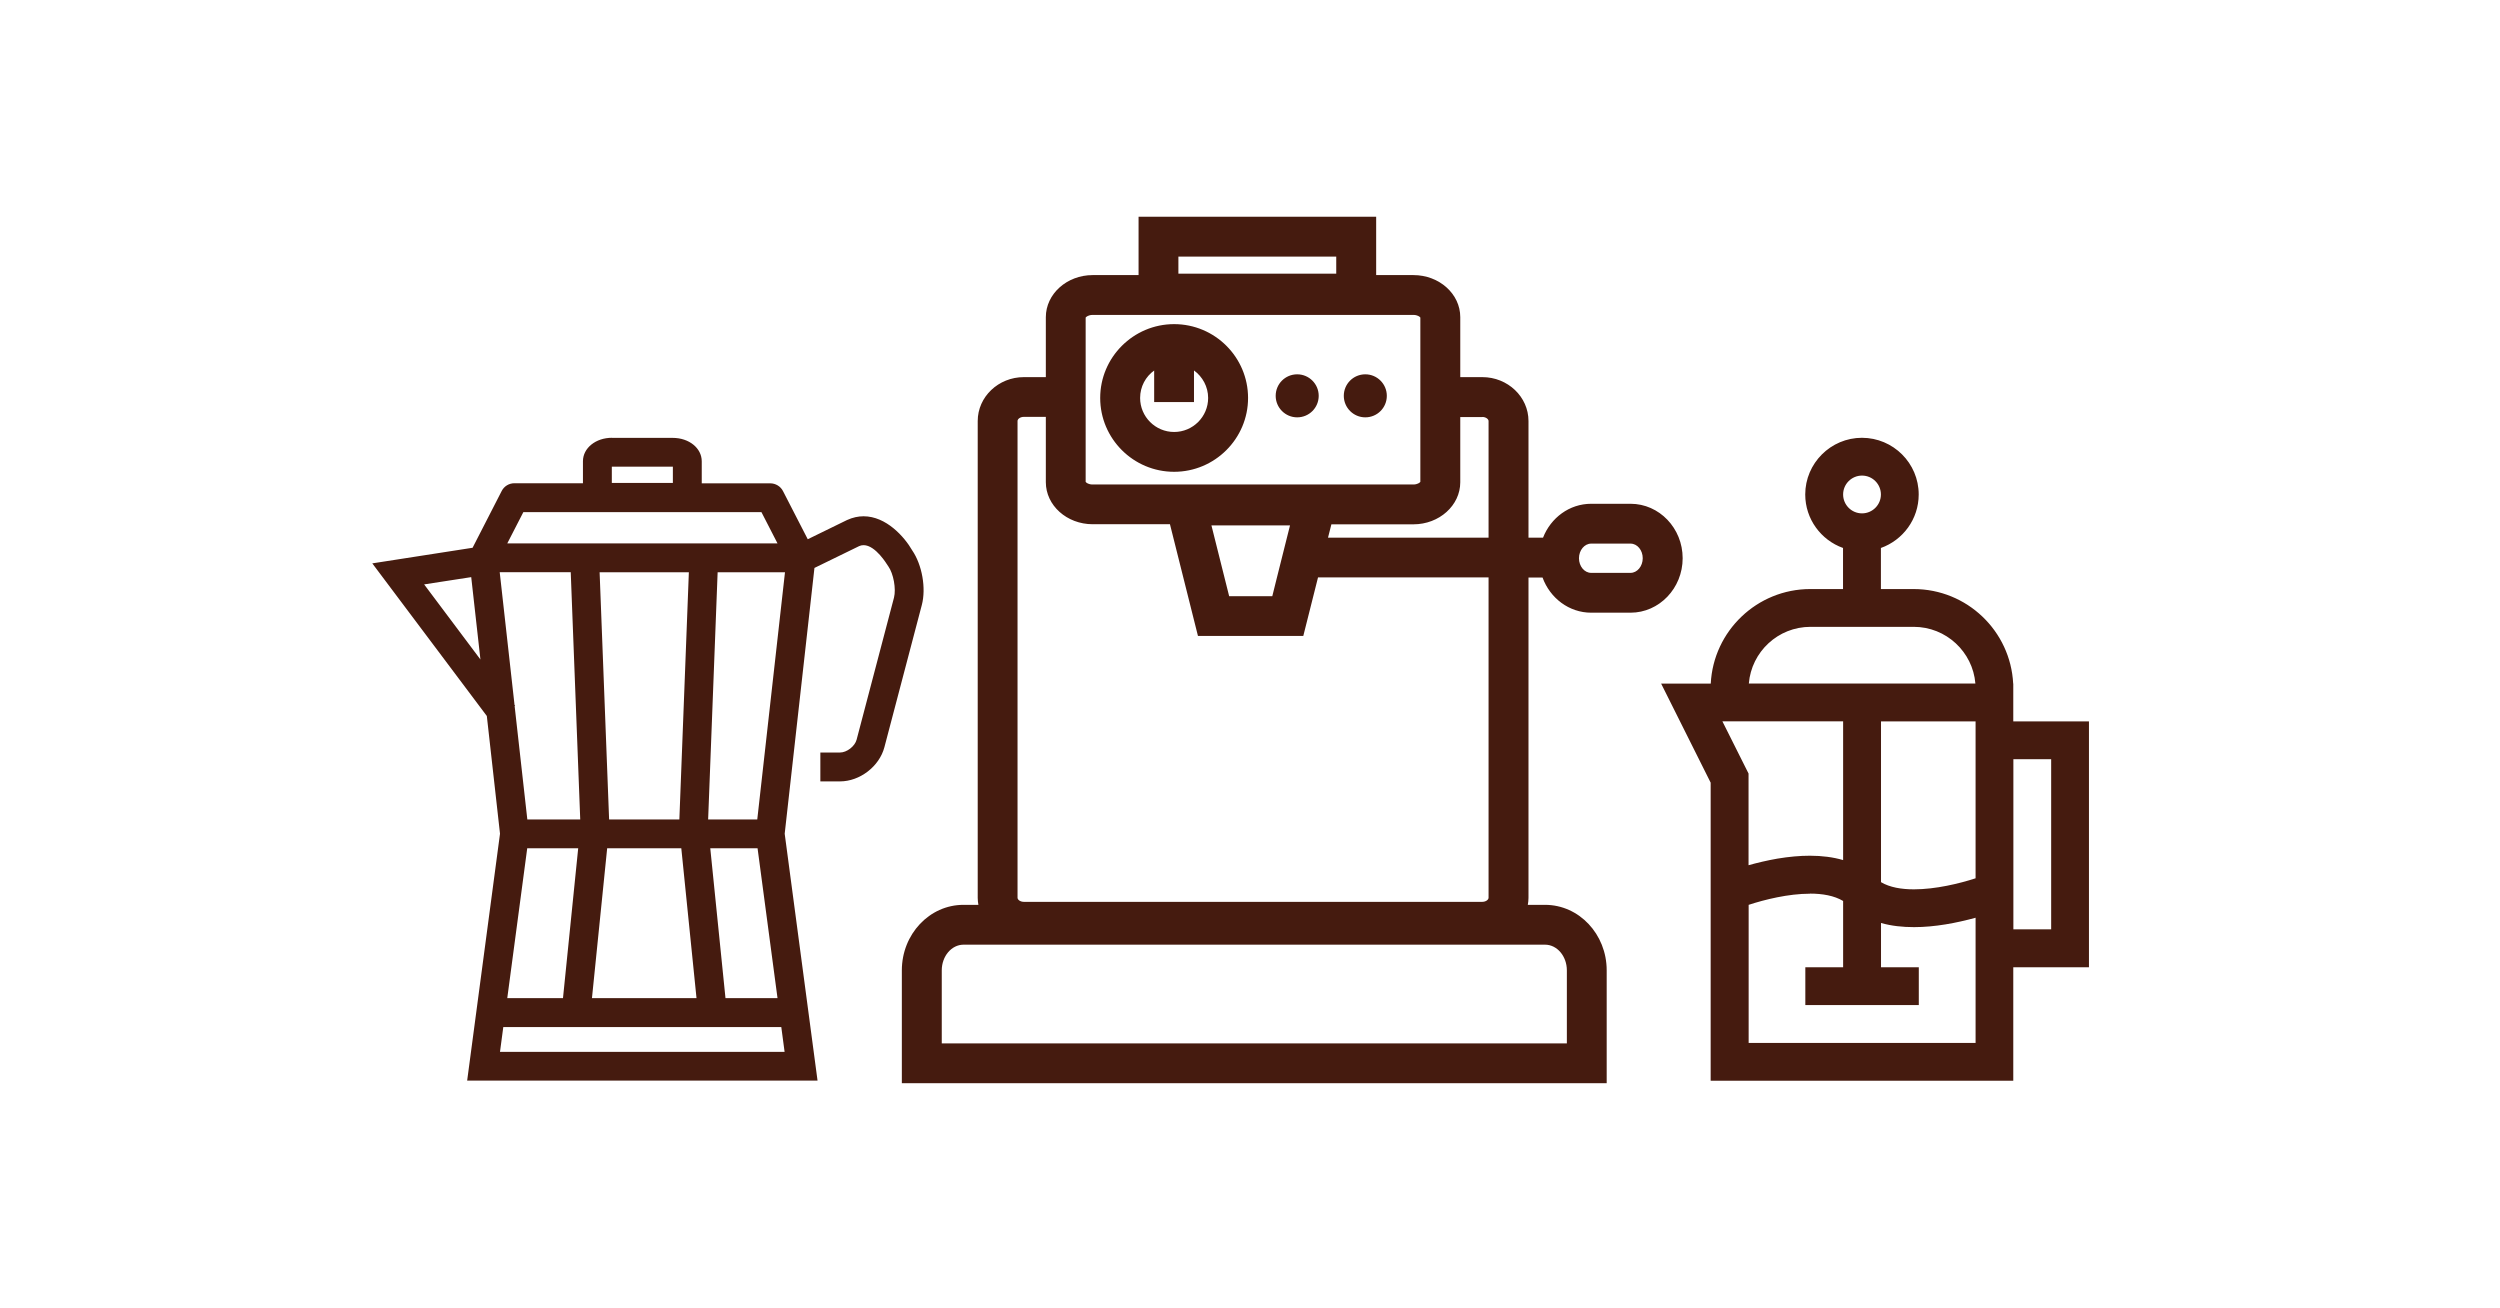 <svg xmlns="http://www.w3.org/2000/svg" id="Layer_1" viewBox="0 0 258 135"><defs><style> .st0 { fill: #451b0f; } </style></defs><path class="st0" d="M117.5,22.37v6.02s-4.74,0-4.74,0c-2.66,0-4.83,1.95-4.83,4.34v6.19s-2.27,0-2.27,0c-2.62,0-4.76,2.03-4.76,4.53v49.21c0,.25.03.48.07.72h-1.54c-3.51,0-6.36,3.03-6.36,6.76v11.65s72.74,0,72.74,0v-11.65c0-3.73-2.85-6.76-6.36-6.76h-1.78c.04-.23.07-.47.07-.72v-33.06s1.45,0,1.45,0c.77,2.12,2.73,3.63,5.02,3.63h4.06c2.96,0,5.38-2.52,5.38-5.62,0-3.1-2.41-5.62-5.38-5.62h-4.06c-2.25,0-4.17,1.45-4.97,3.5h-1.5s0-12.04,0-12.04c0-2.5-2.14-4.53-4.76-4.53h-2.28s0-6.19,0-6.19c0-2.4-2.17-4.34-4.83-4.34h-3.85s0-6.02,0-6.02h-24.51ZM192.16,45.18c-3.23,0-5.86,2.63-5.86,5.85,0,2.54,1.63,4.71,3.9,5.52v4.24s-3.38,0-3.38,0c-5.49,0-10,4.33-10.27,9.76h-5.12s5.11,10.22,5.11,10.22v30.76s31.23,0,31.23,0v-11.71s7.81,0,7.81,0v-25.37s-7.81,0-7.81,0c0-.99,0-2.91,0-3.9h-.01c-.27-5.43-4.77-9.76-10.27-9.76h-3.38s0-4.24,0-4.24c2.27-.81,3.9-2.97,3.9-5.52,0-3.23-2.63-5.85-5.86-5.85ZM63.15,45.18c-1.67,0-2.99,1.06-2.99,2.42v2.27s-7.07,0-7.07,0c-.56,0-1.07.31-1.32.81l-3,5.85-10.35,1.61,11.82,15.75,1.36,12.15-3.39,25.48h36.16s-3.39-25.48-3.39-25.48l3.07-27.43,4.61-2.25c.15-.07.3-.1.46-.1,1.25,0,2.44,2.03,2.46,2.05l.09.13c.54.76.82,2.33.59,3.23l-3.86,14.67c-.18.68-1.01,1.32-1.71,1.32h-2.03v2.98h2.03c2.05,0,4.06-1.55,4.58-3.53l3.86-14.67c.46-1.74.03-4.15-.99-5.64-.81-1.41-2.69-3.52-5.02-3.52-.55,0-1.12.12-1.71.39l-4.05,1.98-2.55-4.96c-.25-.5-.77-.81-1.32-.81h-7.07s0-2.27,0-2.27c0-1.36-1.31-2.42-2.99-2.42h-6.28ZM80.63,105.99l.34,2.56h-29.37s.34-2.56.34-2.56h28.69ZM159.45,97.49c1.24,0,2.25,1.19,2.25,2.65v7.54s-64.51,0-64.51,0v-7.54c0-1.46,1.01-2.65,2.25-2.65h60.01ZM186.78,92.22c1.3,0,2.51.21,3.43.76v6.84s-3.9,0-3.9,0v3.9h11.71v-3.9h-3.9s0-4.57,0-4.57c1.07.31,2.23.43,3.41.43,2.15,0,4.39-.43,6.35-.97v12.92s-23.42,0-23.42,0v-14.25c1.64-.54,4.1-1.15,6.32-1.15ZM78.18,87.54l2.06,15.47h-5.37s-1.57-15.47-1.57-15.47h4.88ZM70.31,87.54l1.57,15.47h-10.79s1.57-15.47,1.57-15.47h7.66ZM59.67,87.54l-1.57,15.47h-5.75s2.06-15.47,2.06-15.47h5.27ZM211.68,78.35v17.56s-3.9,0-3.9,0v-17.56s3.9,0,3.9,0ZM107.93,43.03v6.73c0,2.4,2.17,4.34,4.83,4.34h7.98s2.89,11.53,2.89,11.53h10.87s1.52-6.04,1.52-6.04h17.6s0,33.06,0,33.06c0,.2-.28.42-.65.42h-47.31c-.37,0-.65-.22-.65-.42v-49.21c0-.2.28-.42.65-.42h2.27ZM203.88,74.45v16.19c-1.66.54-4.13,1.14-6.36,1.14-1.29,0-2.49-.2-3.4-.74v-16.59s9.76,0,9.76,0ZM190.21,74.45v14.31c-1.02-.3-2.17-.45-3.43-.45-1.04,0-2.15.1-3.35.3-1.09.19-2.12.44-2.98.68v-9.46s-2.7-5.39-2.7-5.39h12.46ZM81.01,59.06l-2.86,25.51h-5.07s.98-25.51.98-25.51h6.94ZM71.09,59.06l-.98,25.51h-7.25s-.98-25.51-.98-25.51h9.21ZM58.9,59.06l.98,25.51h-5.46s-1.31-11.7-1.31-11.7l.05-.04-.06-.08-1.53-13.7h7.33ZM197.5,64.69c3.34,0,6.09,2.58,6.36,5.85h-23.38c.27-3.27,3.01-5.85,6.36-5.85h10.67ZM48.63,59.56l.95,8.5-5.81-7.75,4.86-.75ZM133.13,54.22l-.32,1.27-1.03,4.11-.48,1.93h-4.45s-1.83-7.31-1.83-7.31h8.12ZM168.27,56.1c.7,0,1.26.68,1.26,1.51,0,.83-.57,1.51-1.26,1.51h-4.06c-.7,0-1.26-.68-1.26-1.51,0-.83.57-1.51,1.26-1.51h4.06ZM78.58,52.85l1.66,3.23h-27.89s1.66-3.23,1.66-3.23h24.57ZM152.97,43.03c.37,0,.65.22.65.42v12.04s-16.57,0-16.57,0l.35-1.38h8.47c2.66,0,4.83-1.95,4.83-4.34v-6.73s2.28,0,2.28,0ZM192.16,49.08c1.08,0,1.95.88,1.95,1.95,0,1.08-.88,1.95-1.95,1.95-1.08,0-1.95-.88-1.95-1.95,0-1.08.88-1.95,1.95-1.95ZM145.86,32.5c.42,0,.66.18.72.27v6.15s0,4.11,0,4.11v6.7c-.06.08-.3.27-.72.27h-33.1c-.42,0-.66-.18-.72-.27v-6.7s0-4.11,0-4.11v-6.15c.06-.08.3-.27.72-.27h33.1ZM69.43,48.16s0,0,.01,0v1.68s-6.3,0-6.3,0v-1.68s0,0,.01,0h6.28ZM121.17,33.45c-4.2,0-7.63,3.42-7.63,7.62,0,4.2,3.42,7.62,7.63,7.62,4.2,0,7.63-3.42,7.63-7.62,0-4.2-3.42-7.62-7.63-7.62ZM119.11,38.23v3.26h4.11v-3.26c.88.64,1.46,1.68,1.46,2.84,0,1.94-1.58,3.51-3.51,3.51-1.94,0-3.51-1.58-3.51-3.51,0-1.17.57-2.21,1.46-2.84ZM140.9,38.63c-1.23,0-2.22.99-2.22,2.22,0,1.22.99,2.22,2.22,2.22,1.23,0,2.22-.99,2.22-2.22,0-1.22-.99-2.22-2.22-2.22ZM133.87,38.63c-1.23,0-2.22.99-2.22,2.22,0,1.22.99,2.22,2.22,2.22,1.23,0,2.22-.99,2.22-2.22,0-1.22-.99-2.22-2.22-2.22ZM137.9,26.48v1.76s-16.29,0-16.29,0v-1.76s16.29,0,16.29,0Z"></path></svg>